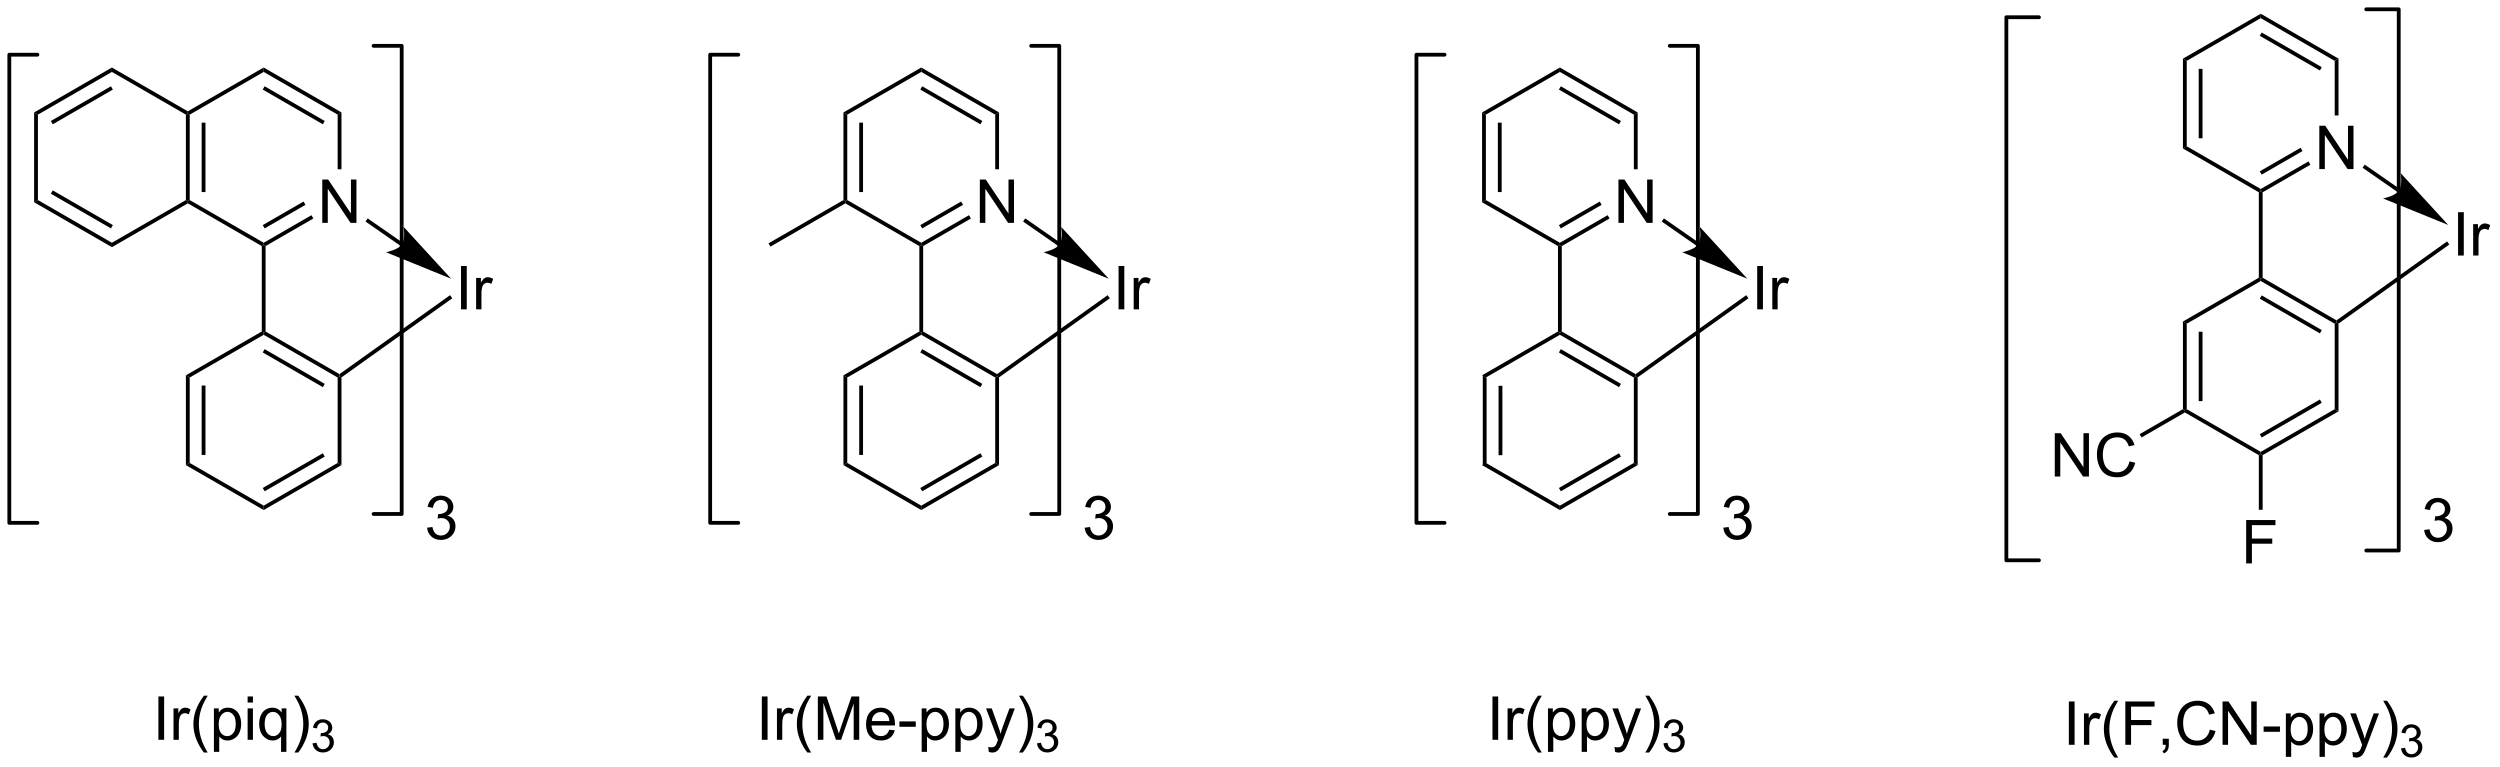 <?xml version="1.0" encoding="UTF-8"?>
<!DOCTYPE svg PUBLIC '-//W3C//DTD SVG 1.0//EN'
          'http://www.w3.org/TR/2001/REC-SVG-20010904/DTD/svg10.dtd'>
<svg stroke-dasharray="none" shape-rendering="auto" xmlns="http://www.w3.org/2000/svg" font-family="'Dialog'" text-rendering="auto" width="900" fill-opacity="1" color-interpolation="auto" color-rendering="auto" preserveAspectRatio="xMidYMid meet" font-size="12px" viewBox="0 0 900 276" fill="black" xmlns:xlink="http://www.w3.org/1999/xlink" stroke="black" image-rendering="auto" stroke-miterlimit="10" stroke-linecap="square" stroke-linejoin="miter" font-style="normal" stroke-width="1" height="276" stroke-dashoffset="0" font-weight="normal" stroke-opacity="1"
><!--Generated by the Batik Graphics2D SVG Generator--><defs id="genericDefs"
  /><g
  ><defs id="defs1"
    ><clipPath clipPathUnits="userSpaceOnUse" id="clipPath1"
      ><path d="M0.646 0.646 L337.819 0.646 L337.819 103.915 L0.646 103.915 L0.646 0.646 Z"
      /></clipPath
      ><clipPath clipPathUnits="userSpaceOnUse" id="clipPath2"
      ><path d="M-1.347 29.671 L-1.347 130.07 L326.451 130.07 L326.451 29.671 Z"
      /></clipPath
    ></defs
    ><g transform="scale(2.667,2.667) translate(-0.646,-0.646) matrix(1.029,0,0,1.029,2.031,-29.874)"
    ><path d="M193.165 78.927 L193.665 79.215 L193.665 90.427 L193.165 90.715 ZM195.235 80.266 L195.235 89.376 L195.735 89.376 L195.735 80.266 Z" stroke="none" clip-path="url(#clipPath2)"
    /></g
    ><g transform="matrix(2.743,0,0,2.743,3.695,-81.386)"
    ><path d="M193.165 90.715 L193.665 90.427 L203.375 96.032 L203.375 96.609 Z" stroke="none" clip-path="url(#clipPath2)"
    /></g
    ><g transform="matrix(2.743,0,0,2.743,3.695,-81.386)"
    ><path d="M203.375 96.609 L203.375 96.032 L213.084 90.427 L213.584 90.715 ZM203.5 94.147 L211.389 89.592 L211.139 89.159 L203.25 93.714 Z" stroke="none" clip-path="url(#clipPath2)"
    /></g
    ><g transform="matrix(2.743,0,0,2.743,3.695,-81.386)"
    ><path d="M213.584 90.715 L213.084 90.427 L213.084 79.215 L213.334 79.071 L213.584 79.2 Z" stroke="none" clip-path="url(#clipPath2)"
    /></g
    ><g transform="matrix(2.743,0,0,2.743,3.695,-81.386)"
    ><path d="M213.32 78.774 L213.334 79.071 L213.084 79.215 L203.375 73.609 L203.375 73.321 L203.625 73.177 ZM211.389 80.049 L203.5 75.495 L203.25 75.928 L211.139 80.483 Z" stroke="none" clip-path="url(#clipPath2)"
    /></g
    ><g transform="matrix(2.743,0,0,2.743,3.695,-81.386)"
    ><path d="M203.125 73.177 L203.375 73.321 L203.375 73.609 L193.665 79.215 L193.165 78.927 Z" stroke="none" clip-path="url(#clipPath2)"
    /></g
    ><g transform="matrix(2.743,0,0,2.743,3.695,-81.386)"
    ><path d="M203.625 73.177 L203.375 73.321 L203.125 73.177 L203.125 61.965 L203.375 61.821 L203.625 61.965 Z" stroke="none" clip-path="url(#clipPath2)"
    /></g
    ><g transform="matrix(2.743,0,0,2.743,3.695,-81.386)"
    ><path d="M211.064 58.921 L211.064 53.23 L211.838 53.23 L214.827 57.697 L214.827 53.23 L215.549 53.23 L215.549 58.921 L214.775 58.921 L211.786 54.449 L211.786 58.921 L211.064 58.921 Z" stroke="none" clip-path="url(#clipPath2)"
    /></g
    ><g transform="matrix(2.743,0,0,2.743,3.695,-81.386)"
    ><path d="M203.625 61.965 L203.375 61.821 L203.375 61.532 L209.643 57.913 L209.893 58.346 ZM203.5 59.647 L208.858 56.553 L208.608 56.12 L203.25 59.214 Z" stroke="none" clip-path="url(#clipPath2)"
    /></g
    ><g transform="matrix(2.743,0,0,2.743,3.695,-81.386)"
    ><path d="M213.584 51.886 L213.084 51.886 L213.084 44.715 L213.584 44.426 Z" stroke="none" clip-path="url(#clipPath2)"
    /></g
    ><g transform="matrix(2.743,0,0,2.743,3.695,-81.386)"
    ><path d="M213.584 44.426 L213.084 44.715 L203.375 39.109 L203.375 38.532 ZM211.389 45.549 L203.5 40.995 L203.25 41.428 L211.139 45.982 Z" stroke="none" clip-path="url(#clipPath2)"
    /></g
    ><g transform="matrix(2.743,0,0,2.743,3.695,-81.386)"
    ><path d="M203.375 38.532 L203.375 39.109 L193.665 44.715 L193.165 44.426 Z" stroke="none" clip-path="url(#clipPath2)"
    /></g
    ><g transform="matrix(2.743,0,0,2.743,3.695,-81.386)"
    ><path d="M193.165 44.426 L193.665 44.715 L193.665 55.926 L193.165 56.215 ZM195.235 45.766 L195.235 54.876 L195.735 54.876 L195.735 45.766 Z" stroke="none" clip-path="url(#clipPath2)"
    /></g
    ><g transform="matrix(2.743,0,0,2.743,3.695,-81.386)"
    ><path d="M193.165 56.215 L193.665 55.926 L203.375 61.532 L203.375 61.821 L203.125 61.965 Z" stroke="none" clip-path="url(#clipPath2)"
    /></g
    ><g transform="matrix(2.743,0,0,2.743,3.695,-81.386)"
    ><path d="M229.273 70.269 L229.273 64.578 L230.026 64.578 L230.026 70.269 L229.273 70.269 ZM231.257 70.269 L231.257 66.146 L231.886 66.146 L231.886 66.77 Q232.126 66.332 232.328 66.193 Q232.533 66.053 232.778 66.053 Q233.13 66.053 233.495 66.278 L233.255 66.925 Q232.998 66.775 232.742 66.775 Q232.514 66.775 232.331 66.912 Q232.15 67.049 232.072 67.295 Q231.956 67.668 231.956 68.11 L231.956 70.269 L231.257 70.269 Z" stroke="none" clip-path="url(#clipPath2)"
    /></g
    ><g transform="matrix(2.743,0,0,2.743,3.695,-81.386)"
    ><path d="M213.584 79.2 L213.334 79.071 L213.32 78.774 L227.835 68.411 L228.126 68.818 Z" stroke="none" clip-path="url(#clipPath2)"
    /></g
    ><g transform="matrix(2.743,0,0,2.743,3.695,-81.386)"
    ><path d="M227.98 66.254 L221.74 59.447 C221.74 59.447 222.014 61.026 221.507 61.754 C221.001 62.482 219.426 62.775 219.426 62.775 ZM216.741 58.744 L221.365 61.959 L221.65 61.548 L217.026 58.334 Z" stroke="none" clip-path="url(#clipPath2)"
    /></g
    ><g transform="matrix(2.743,0,0,2.743,3.695,-81.386)"
    ><path d="M224.821 98.929 L225.52 98.836 Q225.641 99.431 225.929 99.692 Q226.218 99.954 226.635 99.954 Q227.127 99.954 227.466 99.612 Q227.807 99.27 227.807 98.766 Q227.807 98.285 227.492 97.974 Q227.178 97.661 226.692 97.661 Q226.495 97.661 226.2 97.739 L226.278 97.125 Q226.348 97.133 226.389 97.133 Q226.837 97.133 227.194 96.9 Q227.551 96.667 227.551 96.181 Q227.551 95.798 227.29 95.547 Q227.031 95.293 226.619 95.293 Q226.21 95.293 225.939 95.549 Q225.667 95.805 225.589 96.318 L224.891 96.194 Q225.02 95.49 225.473 95.104 Q225.929 94.718 226.604 94.718 Q227.07 94.718 227.46 94.918 Q227.854 95.117 228.061 95.464 Q228.268 95.808 228.268 96.196 Q228.268 96.566 228.069 96.869 Q227.872 97.172 227.484 97.35 Q227.988 97.467 228.268 97.834 Q228.547 98.199 228.547 98.75 Q228.547 99.496 228.004 100.016 Q227.46 100.533 226.63 100.533 Q225.882 100.533 225.385 100.088 Q224.891 99.641 224.821 98.929 Z" stroke="none" clip-path="url(#clipPath2)"
    /></g
    ><g stroke-width="0.5" transform="matrix(2.743,0,0,2.743,3.695,-81.386)" stroke-linejoin="round" stroke-linecap="round"
    ><path fill="none" d="M217.801 97.128 L221.487 97.128 L221.487 35.688 L217.801 35.688" clip-path="url(#clipPath2)"
    /></g
    ><g stroke-width="0.5" transform="matrix(2.743,0,0,2.743,3.695,-81.386)" stroke-linejoin="round" stroke-linecap="round"
    ><path fill="none" d="M188.238 36.851 L184.552 36.851 L184.552 98.291 L188.238 98.291" clip-path="url(#clipPath2)"
    /></g
    ><g transform="matrix(2.743,0,0,2.743,3.695,-81.386)"
    ><path d="M23.05 78.927 L23.55 79.215 L23.55 90.427 L23.05 90.715 ZM25.12 80.266 L25.12 89.376 L25.62 89.376 L25.62 80.266 Z" stroke="none" clip-path="url(#clipPath2)"
    /></g
    ><g transform="matrix(2.743,0,0,2.743,3.695,-81.386)"
    ><path d="M23.05 90.715 L23.55 90.427 L33.259 96.032 L33.259 96.609 Z" stroke="none" clip-path="url(#clipPath2)"
    /></g
    ><g transform="matrix(2.743,0,0,2.743,3.695,-81.386)"
    ><path d="M33.259 96.609 L33.259 96.032 L42.968 90.427 L43.468 90.715 ZM33.384 94.147 L41.273 89.592 L41.023 89.159 L33.134 93.714 Z" stroke="none" clip-path="url(#clipPath2)"
    /></g
    ><g transform="matrix(2.743,0,0,2.743,3.695,-81.386)"
    ><path d="M43.468 90.715 L42.968 90.427 L42.968 79.215 L43.218 79.071 L43.468 79.2 Z" stroke="none" clip-path="url(#clipPath2)"
    /></g
    ><g transform="matrix(2.743,0,0,2.743,3.695,-81.386)"
    ><path d="M43.204 78.774 L43.218 79.071 L42.968 79.215 L33.259 73.609 L33.259 73.321 L33.509 73.177 ZM41.273 80.049 L33.384 75.495 L33.134 75.928 L41.023 80.483 Z" stroke="none" clip-path="url(#clipPath2)"
    /></g
    ><g transform="matrix(2.743,0,0,2.743,3.695,-81.386)"
    ><path d="M33.009 73.177 L33.259 73.321 L33.259 73.609 L23.55 79.215 L23.05 78.927 Z" stroke="none" clip-path="url(#clipPath2)"
    /></g
    ><g transform="matrix(2.743,0,0,2.743,3.695,-81.386)"
    ><path d="M33.509 73.177 L33.259 73.321 L33.009 73.177 L33.009 61.965 L33.259 61.821 L33.509 61.965 Z" stroke="none" clip-path="url(#clipPath2)"
    /></g
    ><g transform="matrix(2.743,0,0,2.743,3.695,-81.386)"
    ><path d="M40.949 58.921 L40.949 53.23 L41.722 53.23 L44.712 57.697 L44.712 53.23 L45.434 53.23 L45.434 58.921 L44.66 58.921 L41.671 54.449 L41.671 58.921 L40.949 58.921 Z" stroke="none" clip-path="url(#clipPath2)"
    /></g
    ><g transform="matrix(2.743,0,0,2.743,3.695,-81.386)"
    ><path d="M33.509 61.965 L33.259 61.821 L33.259 61.532 L39.528 57.913 L39.778 58.346 ZM33.384 59.647 L38.742 56.553 L38.492 56.12 L33.134 59.214 Z" stroke="none" clip-path="url(#clipPath2)"
    /></g
    ><g transform="matrix(2.743,0,0,2.743,3.695,-81.386)"
    ><path d="M43.468 51.886 L42.968 51.886 L42.968 44.715 L43.468 44.426 Z" stroke="none" clip-path="url(#clipPath2)"
    /></g
    ><g transform="matrix(2.743,0,0,2.743,3.695,-81.386)"
    ><path d="M43.468 44.426 L42.968 44.715 L33.259 39.109 L33.259 38.532 ZM41.273 45.549 L33.384 40.995 L33.134 41.428 L41.023 45.982 Z" stroke="none" clip-path="url(#clipPath2)"
    /></g
    ><g transform="matrix(2.743,0,0,2.743,3.695,-81.386)"
    ><path d="M33.259 38.532 L33.259 39.109 L23.55 44.715 L23.3 44.571 L23.3 44.282 Z" stroke="none" clip-path="url(#clipPath2)"
    /></g
    ><g transform="matrix(2.743,0,0,2.743,3.695,-81.386)"
    ><path d="M23.05 44.715 L23.3 44.571 L23.55 44.715 L23.55 55.926 L23.3 56.071 L23.05 55.926 ZM25.12 45.766 L25.12 54.876 L25.62 54.876 L25.62 45.766 Z" stroke="none" clip-path="url(#clipPath2)"
    /></g
    ><g transform="matrix(2.743,0,0,2.743,3.695,-81.386)"
    ><path d="M23.3 56.359 L23.3 56.071 L23.55 55.926 L33.259 61.532 L33.259 61.821 L33.009 61.965 Z" stroke="none" clip-path="url(#clipPath2)"
    /></g
    ><g transform="matrix(2.743,0,0,2.743,3.695,-81.386)"
    ><path d="M59.157 70.269 L59.157 64.578 L59.911 64.578 L59.911 70.269 L59.157 70.269 ZM61.141 70.269 L61.141 66.146 L61.77 66.146 L61.77 66.77 Q62.011 66.332 62.212 66.193 Q62.417 66.053 62.663 66.053 Q63.015 66.053 63.38 66.278 L63.139 66.925 Q62.883 66.775 62.627 66.775 Q62.399 66.775 62.215 66.912 Q62.034 67.049 61.956 67.295 Q61.84 67.668 61.84 68.11 L61.84 70.269 L61.141 70.269 Z" stroke="none" clip-path="url(#clipPath2)"
    /></g
    ><g transform="matrix(2.743,0,0,2.743,3.695,-81.386)"
    ><path d="M43.468 79.2 L43.218 79.071 L43.204 78.774 L57.719 68.411 L58.01 68.818 Z" stroke="none" clip-path="url(#clipPath2)"
    /></g
    ><g transform="matrix(2.743,0,0,2.743,3.695,-81.386)"
    ><path d="M57.865 66.254 L51.624 59.447 C51.624 59.447 51.898 61.026 51.392 61.754 C50.886 62.482 49.31 62.775 49.31 62.775 ZM46.625 58.744 L51.249 61.959 L51.535 61.548 L46.911 58.334 Z" stroke="none" clip-path="url(#clipPath2)"
    /></g
    ><g transform="matrix(2.743,0,0,2.743,3.695,-81.386)"
    ><path d="M54.705 98.929 L55.404 98.836 Q55.526 99.431 55.813 99.692 Q56.103 99.954 56.519 99.954 Q57.011 99.954 57.35 99.612 Q57.692 99.27 57.692 98.766 Q57.692 98.285 57.376 97.974 Q57.063 97.661 56.576 97.661 Q56.38 97.661 56.085 97.739 L56.162 97.125 Q56.232 97.133 56.273 97.133 Q56.721 97.133 57.078 96.9 Q57.435 96.667 57.435 96.181 Q57.435 95.798 57.174 95.547 Q56.915 95.293 56.504 95.293 Q56.095 95.293 55.823 95.549 Q55.551 95.805 55.474 96.318 L54.775 96.194 Q54.904 95.49 55.357 95.104 Q55.813 94.718 56.488 94.718 Q56.954 94.718 57.345 94.918 Q57.738 95.117 57.945 95.464 Q58.152 95.808 58.152 96.196 Q58.152 96.566 57.953 96.869 Q57.756 97.172 57.368 97.35 Q57.873 97.467 58.152 97.834 Q58.432 98.199 58.432 98.75 Q58.432 99.496 57.888 100.016 Q57.345 100.533 56.514 100.533 Q55.766 100.533 55.269 100.088 Q54.775 99.641 54.705 98.929 Z" stroke="none" clip-path="url(#clipPath2)"
    /></g
    ><g stroke-width="0.5" transform="matrix(2.743,0,0,2.743,3.695,-81.386)" stroke-linejoin="round" stroke-linecap="round"
    ><path fill="none" d="M47.685 97.128 L51.371 97.128 L51.371 35.688 L47.685 35.688" clip-path="url(#clipPath2)"
    /></g
    ><g stroke-width="0.5" transform="matrix(2.743,0,0,2.743,3.695,-81.386)" stroke-linejoin="round" stroke-linecap="round"
    ><path fill="none" d="M3.561 36.851 L-0.125 36.851 L-0.125 98.291 L3.561 98.291" clip-path="url(#clipPath2)"
    /></g
    ><g transform="matrix(2.743,0,0,2.743,3.695,-81.386)"
    ><path d="M23.3 44.282 L23.3 44.571 L23.05 44.715 L13.34 39.109 L13.34 38.532 Z" stroke="none" clip-path="url(#clipPath2)"
    /></g
    ><g transform="matrix(2.743,0,0,2.743,3.695,-81.386)"
    ><path d="M13.34 38.532 L13.34 39.109 L3.631 44.715 L3.131 44.426 ZM13.215 40.995 L5.326 45.549 L5.576 45.982 L13.465 41.428 Z" stroke="none" clip-path="url(#clipPath2)"
    /></g
    ><g transform="matrix(2.743,0,0,2.743,3.695,-81.386)"
    ><path d="M3.131 44.426 L3.631 44.715 L3.631 55.926 L3.131 56.215 Z" stroke="none" clip-path="url(#clipPath2)"
    /></g
    ><g transform="matrix(2.743,0,0,2.743,3.695,-81.386)"
    ><path d="M3.131 56.215 L3.631 55.926 L13.34 61.532 L13.34 62.109 ZM5.326 55.092 L13.215 59.647 L13.465 59.214 L5.576 54.659 Z" stroke="none" clip-path="url(#clipPath2)"
    /></g
    ><g transform="matrix(2.743,0,0,2.743,3.695,-81.386)"
    ><path d="M13.34 62.109 L13.34 61.532 L23.05 55.926 L23.3 56.071 L23.3 56.359 Z" stroke="none" clip-path="url(#clipPath2)"
    /></g
    ><g transform="matrix(2.743,0,0,2.743,3.695,-81.386)"
    ><path d="M109.35 78.927 L109.85 79.215 L109.85 90.427 L109.35 90.715 ZM111.42 80.266 L111.42 89.376 L111.92 89.376 L111.92 80.266 Z" stroke="none" clip-path="url(#clipPath2)"
    /></g
    ><g transform="matrix(2.743,0,0,2.743,3.695,-81.386)"
    ><path d="M109.35 90.715 L109.85 90.427 L119.56 96.032 L119.56 96.609 Z" stroke="none" clip-path="url(#clipPath2)"
    /></g
    ><g transform="matrix(2.743,0,0,2.743,3.695,-81.386)"
    ><path d="M119.56 96.609 L119.56 96.032 L129.269 90.427 L129.769 90.715 ZM119.685 94.147 L127.574 89.592 L127.324 89.159 L119.435 93.714 Z" stroke="none" clip-path="url(#clipPath2)"
    /></g
    ><g transform="matrix(2.743,0,0,2.743,3.695,-81.386)"
    ><path d="M129.769 90.715 L129.269 90.427 L129.269 79.215 L129.519 79.071 L129.769 79.2 Z" stroke="none" clip-path="url(#clipPath2)"
    /></g
    ><g transform="matrix(2.743,0,0,2.743,3.695,-81.386)"
    ><path d="M129.505 78.774 L129.519 79.071 L129.269 79.215 L119.56 73.609 L119.56 73.321 L119.81 73.177 ZM127.574 80.049 L119.685 75.495 L119.435 75.928 L127.324 80.483 Z" stroke="none" clip-path="url(#clipPath2)"
    /></g
    ><g transform="matrix(2.743,0,0,2.743,3.695,-81.386)"
    ><path d="M119.31 73.177 L119.56 73.321 L119.56 73.609 L109.85 79.215 L109.35 78.927 Z" stroke="none" clip-path="url(#clipPath2)"
    /></g
    ><g transform="matrix(2.743,0,0,2.743,3.695,-81.386)"
    ><path d="M119.81 73.177 L119.56 73.321 L119.31 73.177 L119.31 61.965 L119.56 61.821 L119.81 61.965 Z" stroke="none" clip-path="url(#clipPath2)"
    /></g
    ><g transform="matrix(2.743,0,0,2.743,3.695,-81.386)"
    ><path d="M127.25 58.921 L127.25 53.23 L128.023 53.23 L131.012 57.697 L131.012 53.23 L131.734 53.23 L131.734 58.921 L130.961 58.921 L127.972 54.449 L127.972 58.921 L127.25 58.921 Z" stroke="none" clip-path="url(#clipPath2)"
    /></g
    ><g transform="matrix(2.743,0,0,2.743,3.695,-81.386)"
    ><path d="M119.81 61.965 L119.56 61.821 L119.56 61.532 L125.828 57.913 L126.078 58.346 ZM119.685 59.647 L125.043 56.553 L124.793 56.12 L119.435 59.214 Z" stroke="none" clip-path="url(#clipPath2)"
    /></g
    ><g transform="matrix(2.743,0,0,2.743,3.695,-81.386)"
    ><path d="M129.769 51.886 L129.269 51.886 L129.269 44.715 L129.769 44.426 Z" stroke="none" clip-path="url(#clipPath2)"
    /></g
    ><g transform="matrix(2.743,0,0,2.743,3.695,-81.386)"
    ><path d="M129.769 44.426 L129.269 44.715 L119.56 39.109 L119.56 38.532 ZM127.574 45.549 L119.685 40.995 L119.435 41.428 L127.324 45.982 Z" stroke="none" clip-path="url(#clipPath2)"
    /></g
    ><g transform="matrix(2.743,0,0,2.743,3.695,-81.386)"
    ><path d="M119.56 38.532 L119.56 39.109 L109.85 44.715 L109.35 44.426 Z" stroke="none" clip-path="url(#clipPath2)"
    /></g
    ><g transform="matrix(2.743,0,0,2.743,3.695,-81.386)"
    ><path d="M109.35 44.426 L109.85 44.715 L109.85 55.926 L109.6 56.071 L109.35 55.926 ZM111.42 45.766 L111.42 54.876 L111.92 54.876 L111.92 45.766 Z" stroke="none" clip-path="url(#clipPath2)"
    /></g
    ><g transform="matrix(2.743,0,0,2.743,3.695,-81.386)"
    ><path d="M109.6 56.359 L109.6 56.071 L109.85 55.926 L119.56 61.532 L119.56 61.821 L119.31 61.965 Z" stroke="none" clip-path="url(#clipPath2)"
    /></g
    ><g transform="matrix(2.743,0,0,2.743,3.695,-81.386)"
    ><path d="M145.458 70.269 L145.458 64.578 L146.211 64.578 L146.211 70.269 L145.458 70.269 ZM147.442 70.269 L147.442 66.146 L148.071 66.146 L148.071 66.77 Q148.311 66.332 148.513 66.193 Q148.718 66.053 148.964 66.053 Q149.316 66.053 149.68 66.278 L149.44 66.925 Q149.184 66.775 148.927 66.775 Q148.7 66.775 148.516 66.912 Q148.335 67.049 148.257 67.295 Q148.141 67.668 148.141 68.11 L148.141 70.269 L147.442 70.269 Z" stroke="none" clip-path="url(#clipPath2)"
    /></g
    ><g transform="matrix(2.743,0,0,2.743,3.695,-81.386)"
    ><path d="M129.769 79.2 L129.519 79.071 L129.505 78.774 L144.02 68.411 L144.311 68.818 Z" stroke="none" clip-path="url(#clipPath2)"
    /></g
    ><g transform="matrix(2.743,0,0,2.743,3.695,-81.386)"
    ><path d="M144.166 66.254 L137.925 59.447 C137.925 59.447 138.199 61.026 137.693 61.754 C137.186 62.482 135.611 62.775 135.611 62.775 ZM132.926 58.744 L137.55 61.959 L137.835 61.548 L133.212 58.334 Z" stroke="none" clip-path="url(#clipPath2)"
    /></g
    ><g transform="matrix(2.743,0,0,2.743,3.695,-81.386)"
    ><path d="M141.006 98.929 L141.705 98.836 Q141.826 99.431 142.114 99.692 Q142.404 99.954 142.82 99.954 Q143.312 99.954 143.651 99.612 Q143.993 99.27 143.993 98.766 Q143.993 98.285 143.677 97.974 Q143.364 97.661 142.877 97.661 Q142.68 97.661 142.385 97.739 L142.463 97.125 Q142.533 97.133 142.574 97.133 Q143.022 97.133 143.379 96.9 Q143.736 96.667 143.736 96.181 Q143.736 95.798 143.475 95.547 Q143.216 95.293 142.805 95.293 Q142.396 95.293 142.124 95.549 Q141.852 95.805 141.775 96.318 L141.076 96.194 Q141.205 95.49 141.658 95.104 Q142.114 94.718 142.789 94.718 Q143.255 94.718 143.646 94.918 Q144.039 95.117 144.246 95.464 Q144.453 95.808 144.453 96.196 Q144.453 96.566 144.254 96.869 Q144.057 97.172 143.669 97.35 Q144.174 97.467 144.453 97.834 Q144.733 98.199 144.733 98.75 Q144.733 99.496 144.189 100.016 Q143.646 100.533 142.815 100.533 Q142.067 100.533 141.57 100.088 Q141.076 99.641 141.006 98.929 Z" stroke="none" clip-path="url(#clipPath2)"
    /></g
    ><g stroke-width="0.5" transform="matrix(2.743,0,0,2.743,3.695,-81.386)" stroke-linejoin="round" stroke-linecap="round"
    ><path fill="none" d="M133.986 97.128 L137.672 97.128 L137.672 35.688 L133.986 35.688" clip-path="url(#clipPath2)"
    /></g
    ><g stroke-width="0.5" transform="matrix(2.743,0,0,2.743,3.695,-81.386)" stroke-linejoin="round" stroke-linecap="round"
    ><path fill="none" d="M95.545 36.851 L91.858 36.851 L91.858 98.291 L95.545 98.291" clip-path="url(#clipPath2)"
    /></g
    ><g transform="matrix(2.743,0,0,2.743,3.695,-81.386)"
    ><path d="M109.35 55.926 L109.6 56.071 L109.6 56.359 L99.766 62.037 L99.516 61.604 Z" stroke="none" clip-path="url(#clipPath2)"
    /></g
    ><g transform="matrix(2.743,0,0,2.743,3.695,-81.386)"
    ><path d="M285.148 71.868 L285.648 72.157 L285.648 83.369 L285.398 83.513 L285.148 83.369 ZM287.218 73.208 L287.218 82.318 L287.718 82.318 L287.718 73.208 Z" stroke="none" clip-path="url(#clipPath2)"
    /></g
    ><g transform="matrix(2.743,0,0,2.743,3.695,-81.386)"
    ><path d="M285.398 83.802 L285.398 83.513 L285.648 83.369 L295.358 88.974 L295.358 89.263 L295.108 89.407 Z" stroke="none" clip-path="url(#clipPath2)"
    /></g
    ><g transform="matrix(2.743,0,0,2.743,3.695,-81.386)"
    ><path d="M295.608 89.407 L295.358 89.263 L295.358 88.974 L305.067 83.369 L305.567 83.657 ZM295.483 87.089 L303.372 82.534 L303.122 82.101 L295.233 86.656 Z" stroke="none" clip-path="url(#clipPath2)"
    /></g
    ><g transform="matrix(2.743,0,0,2.743,3.695,-81.386)"
    ><path d="M305.567 83.657 L305.067 83.369 L305.067 72.157 L305.317 72.013 L305.567 72.142 Z" stroke="none" clip-path="url(#clipPath2)"
    /></g
    ><g transform="matrix(2.743,0,0,2.743,3.695,-81.386)"
    ><path d="M305.303 71.716 L305.317 72.013 L305.067 72.157 L295.358 66.552 L295.358 66.263 L295.608 66.118 ZM303.372 72.992 L295.483 68.437 L295.233 68.87 L303.122 73.424 Z" stroke="none" clip-path="url(#clipPath2)"
    /></g
    ><g transform="matrix(2.743,0,0,2.743,3.695,-81.386)"
    ><path d="M295.108 66.118 L295.358 66.263 L295.358 66.552 L285.648 72.157 L285.148 71.868 Z" stroke="none" clip-path="url(#clipPath2)"
    /></g
    ><g transform="matrix(2.743,0,0,2.743,3.695,-81.386)"
    ><path d="M295.608 66.118 L295.358 66.263 L295.108 66.118 L295.108 54.907 L295.358 54.763 L295.608 54.907 Z" stroke="none" clip-path="url(#clipPath2)"
    /></g
    ><g transform="matrix(2.743,0,0,2.743,3.695,-81.386)"
    ><path d="M303.048 51.863 L303.048 46.172 L303.821 46.172 L306.81 50.639 L306.81 46.172 L307.532 46.172 L307.532 51.863 L306.759 51.863 L303.77 47.391 L303.77 51.863 L303.048 51.863 Z" stroke="none" clip-path="url(#clipPath2)"
    /></g
    ><g transform="matrix(2.743,0,0,2.743,3.695,-81.386)"
    ><path d="M295.608 54.907 L295.358 54.763 L295.358 54.474 L301.626 50.855 L301.876 51.288 ZM295.483 52.589 L300.841 49.495 L300.591 49.062 L295.233 52.156 Z" stroke="none" clip-path="url(#clipPath2)"
    /></g
    ><g transform="matrix(2.743,0,0,2.743,3.695,-81.386)"
    ><path d="M305.567 44.828 L305.067 44.828 L305.067 37.657 L305.567 37.368 Z" stroke="none" clip-path="url(#clipPath2)"
    /></g
    ><g transform="matrix(2.743,0,0,2.743,3.695,-81.386)"
    ><path d="M305.567 37.368 L305.067 37.657 L295.358 32.051 L295.358 31.474 ZM303.372 38.491 L295.483 33.937 L295.233 34.37 L303.122 38.925 Z" stroke="none" clip-path="url(#clipPath2)"
    /></g
    ><g transform="matrix(2.743,0,0,2.743,3.695,-81.386)"
    ><path d="M295.358 31.474 L295.358 32.051 L285.648 37.657 L285.148 37.368 Z" stroke="none" clip-path="url(#clipPath2)"
    /></g
    ><g transform="matrix(2.743,0,0,2.743,3.695,-81.386)"
    ><path d="M285.148 37.368 L285.648 37.657 L285.648 48.868 L285.148 49.157 ZM287.218 38.708 L287.218 47.818 L287.718 47.818 L287.718 38.708 Z" stroke="none" clip-path="url(#clipPath2)"
    /></g
    ><g transform="matrix(2.743,0,0,2.743,3.695,-81.386)"
    ><path d="M285.148 49.157 L285.648 48.868 L295.358 54.474 L295.358 54.763 L295.108 54.907 Z" stroke="none" clip-path="url(#clipPath2)"
    /></g
    ><g transform="matrix(2.743,0,0,2.743,3.695,-81.386)"
    ><path d="M321.256 63.211 L321.256 57.52 L322.009 57.52 L322.009 63.211 L321.256 63.211 ZM323.24 63.211 L323.24 59.088 L323.869 59.088 L323.869 59.712 Q324.11 59.274 324.311 59.135 Q324.516 58.995 324.762 58.995 Q325.114 58.995 325.478 59.22 L325.238 59.867 Q324.982 59.717 324.725 59.717 Q324.498 59.717 324.314 59.854 Q324.133 59.991 324.055 60.237 Q323.939 60.61 323.939 61.052 L323.939 63.211 L323.24 63.211 Z" stroke="none" clip-path="url(#clipPath2)"
    /></g
    ><g transform="matrix(2.743,0,0,2.743,3.695,-81.386)"
    ><path d="M305.567 72.142 L305.317 72.013 L305.303 71.716 L319.818 61.353 L320.109 61.76 Z" stroke="none" clip-path="url(#clipPath2)"
    /></g
    ><g transform="matrix(2.743,0,0,2.743,3.695,-81.386)"
    ><path d="M319.964 59.196 L313.723 52.389 C313.723 52.389 313.997 53.968 313.49 54.696 C312.984 55.424 311.409 55.717 311.409 55.717 ZM308.724 51.686 L313.348 54.901 L313.633 54.49 L309.01 51.276 Z" stroke="none" clip-path="url(#clipPath2)"
    /></g
    ><g transform="matrix(2.743,0,0,2.743,3.695,-81.386)"
    ><path d="M316.804 99.224 L317.503 99.13 Q317.624 99.726 317.912 99.987 Q318.202 100.248 318.618 100.248 Q319.11 100.248 319.449 99.907 Q319.791 99.565 319.791 99.061 Q319.791 98.579 319.475 98.269 Q319.162 97.956 318.675 97.956 Q318.478 97.956 318.183 98.033 L318.261 97.42 Q318.331 97.427 318.372 97.427 Q318.82 97.427 319.177 97.195 Q319.534 96.962 319.534 96.475 Q319.534 96.092 319.273 95.841 Q319.014 95.588 318.603 95.588 Q318.194 95.588 317.922 95.844 Q317.65 96.1 317.573 96.612 L316.874 96.488 Q317.003 95.784 317.456 95.399 Q317.912 95.013 318.587 95.013 Q319.053 95.013 319.444 95.212 Q319.837 95.412 320.044 95.758 Q320.251 96.103 320.251 96.491 Q320.251 96.861 320.052 97.164 Q319.855 97.466 319.467 97.645 Q319.972 97.761 320.251 98.129 Q320.531 98.494 320.531 99.045 Q320.531 99.79 319.987 100.31 Q319.444 100.828 318.613 100.828 Q317.865 100.828 317.368 100.383 Q316.874 99.935 316.804 99.224 Z" stroke="none" clip-path="url(#clipPath2)"
    /></g
    ><g stroke-width="0.5" transform="matrix(2.743,0,0,2.743,3.695,-81.386)" stroke-linejoin="round" stroke-linecap="round"
    ><path fill="none" d="M309.208 101.923 L313.47 101.923 L313.47 30.893 L309.208 30.893" clip-path="url(#clipPath2)"
    /></g
    ><g stroke-width="0.5" transform="matrix(2.743,0,0,2.743,3.695,-81.386)" stroke-linejoin="round" stroke-linecap="round"
    ><path fill="none" d="M266.25 31.935 L261.974 31.935 L261.974 103.206 L266.25 103.206" clip-path="url(#clipPath2)"
    /></g
    ><g transform="matrix(2.743,0,0,2.743,3.695,-81.386)"
    ><path d="M268.328 92.213 L268.328 86.522 L269.102 86.522 L272.091 90.989 L272.091 86.522 L272.813 86.522 L272.813 92.213 L272.039 92.213 L269.05 87.741 L269.05 92.213 L268.328 92.213 ZM278.137 90.218 L278.891 90.406 Q278.655 91.336 278.039 91.825 Q277.423 92.311 276.536 92.311 Q275.614 92.311 275.037 91.936 Q274.463 91.561 274.16 90.852 Q273.86 90.14 273.86 89.325 Q273.86 88.435 274.199 87.775 Q274.54 87.112 275.167 86.768 Q275.793 86.424 276.546 86.424 Q277.4 86.424 277.982 86.859 Q278.565 87.293 278.795 88.083 L278.052 88.256 Q277.855 87.635 277.478 87.353 Q277.102 87.068 276.53 87.068 Q275.876 87.068 275.433 87.384 Q274.993 87.697 274.815 88.228 Q274.636 88.758 274.636 89.32 Q274.636 90.047 274.848 90.588 Q275.06 91.129 275.506 91.398 Q275.953 91.664 276.473 91.664 Q277.105 91.664 277.542 91.299 Q277.982 90.934 278.137 90.218 Z" stroke="none" clip-path="url(#clipPath2)"
    /></g
    ><g transform="matrix(2.743,0,0,2.743,3.695,-81.386)"
    ><path d="M285.148 83.369 L285.398 83.513 L285.398 83.802 L279.715 87.083 L279.465 86.65 Z" stroke="none" clip-path="url(#clipPath2)"
    /></g
    ><g transform="matrix(2.743,0,0,2.743,3.695,-81.386)"
    ><path d="M293.447 103.613 L293.447 97.922 L297.288 97.922 L297.288 98.592 L294.2 98.592 L294.2 100.355 L296.871 100.355 L296.871 101.028 L294.2 101.028 L294.2 103.613 L293.447 103.613 Z" stroke="none" clip-path="url(#clipPath2)"
    /></g
    ><g transform="matrix(2.743,0,0,2.743,3.695,-81.386)"
    ><path d="M295.108 89.407 L295.358 89.263 L295.608 89.407 L295.608 96.579 L295.108 96.579 Z" stroke="none" clip-path="url(#clipPath2)"
    /></g
    ><g transform="matrix(2.743,0,0,2.743,3.695,-81.386)"
    ><path d="M19.441 126.763 L19.441 121.073 L20.194 121.073 L20.194 126.763 L19.441 126.763 ZM21.424 126.763 L21.424 122.641 L22.053 122.641 L22.053 123.265 Q22.294 122.827 22.495 122.688 Q22.7 122.548 22.946 122.548 Q23.298 122.548 23.663 122.773 L23.422 123.42 Q23.166 123.27 22.91 123.27 Q22.682 123.27 22.498 123.407 Q22.317 123.544 22.239 123.79 Q22.123 124.163 22.123 124.605 L22.123 126.763 L21.424 126.763 ZM25.415 128.438 Q24.835 127.708 24.434 126.73 Q24.035 125.749 24.035 124.701 Q24.035 123.777 24.335 122.931 Q24.685 121.95 25.415 120.974 L25.914 120.974 Q25.446 121.782 25.293 122.129 Q25.058 122.664 24.92 123.246 Q24.755 123.971 24.755 124.706 Q24.755 126.572 25.914 128.438 L25.415 128.438 ZM26.727 128.345 L26.727 122.641 L27.363 122.641 L27.363 123.177 Q27.588 122.861 27.871 122.706 Q28.155 122.548 28.559 122.548 Q29.087 122.548 29.491 122.82 Q29.894 123.091 30.099 123.585 Q30.306 124.08 30.306 124.67 Q30.306 125.304 30.078 125.811 Q29.85 126.316 29.418 126.587 Q28.986 126.857 28.507 126.857 Q28.158 126.857 27.881 126.709 Q27.604 126.561 27.425 126.336 L27.425 128.345 L26.727 128.345 ZM27.358 124.724 Q27.358 125.521 27.679 125.902 Q28.003 126.282 28.461 126.282 Q28.926 126.282 29.258 125.889 Q29.591 125.493 29.591 124.667 Q29.591 123.878 29.265 123.487 Q28.942 123.094 28.492 123.094 Q28.047 123.094 27.702 123.513 Q27.358 123.93 27.358 124.724 ZM31.151 121.875 L31.151 121.073 L31.849 121.073 L31.849 121.875 L31.151 121.875 ZM31.151 126.763 L31.151 122.641 L31.849 122.641 L31.849 126.763 L31.151 126.763 ZM35.541 128.345 L35.541 126.323 Q35.378 126.554 35.086 126.707 Q34.793 126.857 34.462 126.857 Q33.73 126.857 33.199 126.272 Q32.669 125.684 32.669 124.662 Q32.669 124.041 32.883 123.549 Q33.101 123.055 33.51 122.801 Q33.919 122.548 34.408 122.548 Q35.174 122.548 35.611 123.192 L35.611 122.641 L36.24 122.641 L36.24 128.345 L35.541 128.345 ZM33.388 124.691 Q33.388 125.485 33.722 125.883 Q34.056 126.282 34.522 126.282 Q34.967 126.282 35.288 125.904 Q35.611 125.524 35.611 124.753 Q35.611 123.93 35.272 123.516 Q34.933 123.099 34.475 123.099 Q34.019 123.099 33.704 123.484 Q33.388 123.87 33.388 124.691 ZM37.794 128.438 L37.292 128.438 Q38.454 126.572 38.454 124.706 Q38.454 123.976 38.285 123.257 Q38.154 122.674 37.918 122.139 Q37.765 121.79 37.292 120.974 L37.794 120.974 Q38.524 121.95 38.873 122.931 Q39.171 123.777 39.171 124.701 Q39.171 125.749 38.77 126.73 Q38.368 127.708 37.794 128.438 Z" stroke="none" clip-path="url(#clipPath2)"
    /></g
    ><g transform="matrix(2.743,0,0,2.743,3.695,-81.386)"
    ><path d="M39.676 127.226 L40.2 127.156 Q40.291 127.602 40.506 127.798 Q40.724 127.994 41.036 127.994 Q41.405 127.994 41.659 127.738 Q41.915 127.482 41.915 127.103 Q41.915 126.742 41.679 126.51 Q41.444 126.275 41.079 126.275 Q40.931 126.275 40.71 126.333 L40.768 125.873 Q40.821 125.879 40.852 125.879 Q41.188 125.879 41.455 125.704 Q41.723 125.529 41.723 125.165 Q41.723 124.877 41.527 124.689 Q41.333 124.499 41.025 124.499 Q40.718 124.499 40.514 124.691 Q40.31 124.883 40.252 125.267 L39.728 125.174 Q39.825 124.646 40.165 124.357 Q40.506 124.068 41.013 124.068 Q41.362 124.068 41.655 124.217 Q41.95 124.367 42.106 124.627 Q42.261 124.885 42.261 125.176 Q42.261 125.454 42.111 125.681 Q41.964 125.908 41.673 126.042 Q42.051 126.129 42.261 126.405 Q42.471 126.678 42.471 127.092 Q42.471 127.651 42.063 128.041 Q41.655 128.429 41.032 128.429 Q40.471 128.429 40.099 128.095 Q39.728 127.76 39.676 127.226 Z" stroke="none" clip-path="url(#clipPath2)"
    /></g
    ><g transform="matrix(2.743,0,0,2.743,3.695,-81.386)"
    ><path d="M98.638 126.763 L98.638 121.073 L99.391 121.073 L99.391 126.763 L98.638 126.763 ZM100.622 126.763 L100.622 122.641 L101.251 122.641 L101.251 123.265 Q101.492 122.827 101.693 122.688 Q101.898 122.548 102.144 122.548 Q102.496 122.548 102.861 122.773 L102.62 123.42 Q102.364 123.27 102.108 123.27 Q101.88 123.27 101.696 123.407 Q101.515 123.544 101.437 123.79 Q101.321 124.163 101.321 124.605 L101.321 126.763 L100.622 126.763 ZM104.613 128.438 Q104.033 127.708 103.632 126.73 Q103.233 125.749 103.233 124.701 Q103.233 123.777 103.533 122.931 Q103.883 121.95 104.613 120.974 L105.112 120.974 Q104.644 121.782 104.491 122.129 Q104.255 122.664 104.118 123.246 Q103.953 123.971 103.953 124.706 Q103.953 126.572 105.112 128.438 L104.613 128.438 ZM105.989 126.763 L105.989 121.073 L107.123 121.073 L108.471 125.102 Q108.657 125.663 108.743 125.943 Q108.839 125.632 109.046 125.032 L110.407 121.073 L111.421 121.073 L111.421 126.763 L110.694 126.763 L110.694 121.999 L109.04 126.763 L108.362 126.763 L106.716 121.919 L106.716 126.763 L105.989 126.763 ZM115.368 125.436 L116.09 125.524 Q115.919 126.158 115.456 126.507 Q114.995 126.857 114.278 126.857 Q113.373 126.857 112.842 126.3 Q112.314 125.741 112.314 124.737 Q112.314 123.697 112.85 123.122 Q113.385 122.548 114.24 122.548 Q115.065 122.548 115.588 123.112 Q116.113 123.674 116.113 124.693 Q116.113 124.755 116.111 124.879 L113.036 124.879 Q113.075 125.56 113.419 125.922 Q113.766 126.282 114.281 126.282 Q114.666 126.282 114.938 126.08 Q115.21 125.878 115.368 125.436 ZM113.075 124.305 L115.376 124.305 Q115.329 123.785 115.112 123.526 Q114.778 123.122 114.247 123.122 Q113.766 123.122 113.437 123.446 Q113.109 123.767 113.075 124.305 ZM116.697 125.055 L116.697 124.352 L118.842 124.352 L118.842 125.055 L116.697 125.055 ZM119.616 128.345 L119.616 122.641 L120.252 122.641 L120.252 123.177 Q120.478 122.861 120.76 122.706 Q121.044 122.548 121.448 122.548 Q121.976 122.548 122.38 122.82 Q122.783 123.091 122.988 123.585 Q123.195 124.08 123.195 124.67 Q123.195 125.304 122.967 125.811 Q122.739 126.316 122.307 126.587 Q121.875 126.857 121.396 126.857 Q121.047 126.857 120.77 126.709 Q120.493 126.561 120.315 126.336 L120.315 128.345 L119.616 128.345 ZM120.247 124.724 Q120.247 125.521 120.568 125.902 Q120.892 126.282 121.35 126.282 Q121.816 126.282 122.147 125.889 Q122.481 125.493 122.481 124.667 Q122.481 123.878 122.155 123.487 Q121.831 123.094 121.381 123.094 Q120.936 123.094 120.591 123.513 Q120.247 123.93 120.247 124.724 ZM124.037 128.345 L124.037 122.641 L124.674 122.641 L124.674 123.177 Q124.899 122.861 125.181 122.706 Q125.466 122.548 125.87 122.548 Q126.397 122.548 126.801 122.82 Q127.205 123.091 127.409 123.585 Q127.616 124.08 127.616 124.67 Q127.616 125.304 127.389 125.811 Q127.161 126.316 126.729 126.587 Q126.296 126.857 125.818 126.857 Q125.468 126.857 125.192 126.709 Q124.915 126.561 124.736 126.336 L124.736 128.345 L124.037 128.345 ZM124.669 124.724 Q124.669 125.521 124.99 125.902 Q125.313 126.282 125.771 126.282 Q126.237 126.282 126.568 125.889 Q126.902 125.493 126.902 124.667 Q126.902 123.878 126.576 123.487 Q126.252 123.094 125.802 123.094 Q125.357 123.094 125.013 123.513 Q124.669 123.93 124.669 124.724 ZM128.428 128.352 L128.35 127.695 Q128.578 127.757 128.749 127.757 Q128.981 127.757 129.121 127.68 Q129.261 127.602 129.351 127.462 Q129.416 127.359 129.564 126.942 Q129.584 126.885 129.626 126.771 L128.063 122.641 L128.816 122.641 L129.672 125.027 Q129.841 125.482 129.973 125.982 Q130.092 125.501 130.26 125.042 L131.14 122.641 L131.839 122.641 L130.27 126.833 Q130.019 127.514 129.879 127.77 Q129.693 128.114 129.452 128.275 Q129.212 128.438 128.878 128.438 Q128.676 128.438 128.428 128.352 ZM132.892 128.438 L132.39 128.438 Q133.552 126.572 133.552 124.706 Q133.552 123.976 133.383 123.257 Q133.251 122.674 133.016 122.139 Q132.863 121.79 132.39 120.974 L132.892 120.974 Q133.621 121.95 133.971 122.931 Q134.268 123.777 134.268 124.701 Q134.268 125.749 133.867 126.73 Q133.466 127.708 132.892 128.438 Z" stroke="none" clip-path="url(#clipPath2)"
    /></g
    ><g transform="matrix(2.743,0,0,2.743,3.695,-81.386)"
    ><path d="M134.749 127.226 L135.273 127.156 Q135.364 127.602 135.579 127.798 Q135.797 127.994 136.109 127.994 Q136.478 127.994 136.732 127.738 Q136.988 127.482 136.988 127.103 Q136.988 126.742 136.751 126.51 Q136.517 126.275 136.152 126.275 Q136.004 126.275 135.783 126.333 L135.841 125.873 Q135.894 125.879 135.925 125.879 Q136.261 125.879 136.528 125.704 Q136.796 125.529 136.796 125.165 Q136.796 124.877 136.6 124.689 Q136.406 124.499 136.097 124.499 Q135.791 124.499 135.587 124.691 Q135.383 124.883 135.325 125.267 L134.801 125.174 Q134.898 124.646 135.238 124.357 Q135.579 124.068 136.086 124.068 Q136.435 124.068 136.728 124.217 Q137.023 124.367 137.179 124.627 Q137.334 124.885 137.334 125.176 Q137.334 125.454 137.184 125.681 Q137.037 125.908 136.746 126.042 Q137.124 126.129 137.334 126.405 Q137.543 126.678 137.543 127.092 Q137.543 127.651 137.136 128.041 Q136.728 128.429 136.105 128.429 Q135.544 128.429 135.172 128.095 Q134.801 127.76 134.749 127.226 Z" stroke="none" clip-path="url(#clipPath2)"
    /></g
    ><g transform="matrix(2.743,0,0,2.743,3.695,-81.386)"
    ><path d="M194.528 126.763 L194.528 121.073 L195.281 121.073 L195.281 126.763 L194.528 126.763 ZM196.512 126.763 L196.512 122.641 L197.141 122.641 L197.141 123.265 Q197.381 122.827 197.583 122.688 Q197.788 122.548 198.034 122.548 Q198.386 122.548 198.75 122.773 L198.51 123.42 Q198.254 123.27 197.997 123.27 Q197.77 123.27 197.586 123.407 Q197.405 123.544 197.327 123.79 Q197.211 124.163 197.211 124.605 L197.211 126.763 L196.512 126.763 ZM200.502 128.438 Q199.923 127.708 199.522 126.73 Q199.123 125.749 199.123 124.701 Q199.123 123.777 199.423 122.931 Q199.773 121.95 200.502 120.974 L201.002 120.974 Q200.533 121.782 200.381 122.129 Q200.145 122.664 200.008 123.246 Q199.843 123.971 199.843 124.706 Q199.843 126.572 201.002 128.438 L200.502 128.438 ZM201.814 128.345 L201.814 122.641 L202.451 122.641 L202.451 123.177 Q202.676 122.861 202.958 122.706 Q203.243 122.548 203.647 122.548 Q204.175 122.548 204.578 122.82 Q204.982 123.091 205.186 123.585 Q205.393 124.08 205.393 124.67 Q205.393 125.304 205.166 125.811 Q204.938 126.316 204.506 126.587 Q204.074 126.857 203.595 126.857 Q203.245 126.857 202.969 126.709 Q202.692 126.561 202.513 126.336 L202.513 128.345 L201.814 128.345 ZM202.446 124.724 Q202.446 125.521 202.767 125.902 Q203.09 126.282 203.548 126.282 Q204.014 126.282 204.345 125.889 Q204.679 125.493 204.679 124.667 Q204.679 123.878 204.353 123.487 Q204.03 123.094 203.579 123.094 Q203.134 123.094 202.79 123.513 Q202.446 123.93 202.446 124.724 ZM206.236 128.345 L206.236 122.641 L206.873 122.641 L206.873 123.177 Q207.098 122.861 207.38 122.706 Q207.664 122.548 208.068 122.548 Q208.596 122.548 209 122.82 Q209.403 123.091 209.608 123.585 Q209.815 124.08 209.815 124.67 Q209.815 125.304 209.587 125.811 Q209.359 126.316 208.927 126.587 Q208.495 126.857 208.016 126.857 Q207.667 126.857 207.39 126.709 Q207.113 126.561 206.935 126.336 L206.935 128.345 L206.236 128.345 ZM206.867 124.724 Q206.867 125.521 207.188 125.902 Q207.512 126.282 207.97 126.282 Q208.436 126.282 208.767 125.889 Q209.101 125.493 209.101 124.667 Q209.101 123.878 208.775 123.487 Q208.451 123.094 208.001 123.094 Q207.556 123.094 207.212 123.513 Q206.867 123.93 206.867 124.724 ZM210.626 128.352 L210.549 127.695 Q210.776 127.757 210.947 127.757 Q211.18 127.757 211.32 127.68 Q211.459 127.602 211.55 127.462 Q211.615 127.359 211.762 126.942 Q211.783 126.885 211.824 126.771 L210.261 122.641 L211.014 122.641 L211.871 125.027 Q212.039 125.482 212.171 125.982 Q212.29 125.501 212.458 125.042 L213.338 122.641 L214.037 122.641 L212.469 126.833 Q212.218 127.514 212.078 127.77 Q211.892 128.114 211.651 128.275 Q211.41 128.438 211.077 128.438 Q210.875 128.438 210.626 128.352 ZM215.09 128.438 L214.588 128.438 Q215.75 126.572 215.75 124.706 Q215.75 123.976 215.582 123.257 Q215.45 122.674 215.214 122.139 Q215.062 121.79 214.588 120.974 L215.09 120.974 Q215.82 121.95 216.169 122.931 Q216.467 123.777 216.467 124.701 Q216.467 125.749 216.066 126.73 Q215.665 127.708 215.09 128.438 Z" stroke="none" clip-path="url(#clipPath2)"
    /></g
    ><g transform="matrix(2.743,0,0,2.743,3.695,-81.386)"
    ><path d="M216.969 127.226 L217.493 127.156 Q217.584 127.602 217.799 127.798 Q218.017 127.994 218.329 127.994 Q218.698 127.994 218.952 127.738 Q219.208 127.482 219.208 127.103 Q219.208 126.742 218.972 126.51 Q218.737 126.275 218.372 126.275 Q218.224 126.275 218.003 126.333 L218.061 125.873 Q218.114 125.879 218.145 125.879 Q218.481 125.879 218.748 125.704 Q219.016 125.529 219.016 125.165 Q219.016 124.877 218.82 124.689 Q218.626 124.499 218.317 124.499 Q218.011 124.499 217.807 124.691 Q217.603 124.883 217.545 125.267 L217.021 125.174 Q217.118 124.646 217.458 124.357 Q217.799 124.068 218.306 124.068 Q218.655 124.068 218.948 124.217 Q219.243 124.367 219.399 124.627 Q219.554 124.885 219.554 125.176 Q219.554 125.454 219.404 125.681 Q219.257 125.908 218.966 126.042 Q219.344 126.129 219.554 126.405 Q219.763 126.678 219.763 127.092 Q219.763 127.651 219.356 128.041 Q218.948 128.429 218.325 128.429 Q217.764 128.429 217.392 128.095 Q217.021 127.76 216.969 127.226 Z" stroke="none" clip-path="url(#clipPath2)"
    /></g
    ><g transform="matrix(2.743,0,0,2.743,3.695,-81.386)"
    ><path d="M270.175 127.423 L270.175 121.732 L270.928 121.732 L270.928 127.423 L270.175 127.423 ZM272.158 127.423 L272.158 123.3 L272.787 123.3 L272.787 123.924 Q273.028 123.487 273.23 123.347 Q273.434 123.207 273.68 123.207 Q274.032 123.207 274.397 123.433 L274.156 124.079 Q273.9 123.929 273.644 123.929 Q273.416 123.929 273.232 124.067 Q273.051 124.204 272.973 124.45 Q272.857 124.822 272.857 125.265 L272.857 127.423 L272.158 127.423 ZM276.149 129.097 Q275.569 128.368 275.168 127.389 Q274.769 126.409 274.769 125.361 Q274.769 124.437 275.07 123.59 Q275.419 122.609 276.149 121.634 L276.648 121.634 Q276.18 122.441 276.027 122.788 Q275.792 123.324 275.654 123.906 Q275.489 124.631 275.489 125.366 Q275.489 127.231 276.648 129.097 L276.149 129.097 ZM277.588 127.423 L277.588 121.732 L281.428 121.732 L281.428 122.403 L278.341 122.403 L278.341 124.165 L281.011 124.165 L281.011 124.838 L278.341 124.838 L278.341 127.423 L277.588 127.423 ZM282.498 127.423 L282.498 126.626 L283.295 126.626 L283.295 127.423 Q283.295 127.863 283.14 128.132 Q282.985 128.401 282.646 128.549 L282.452 128.251 Q282.674 128.153 282.778 127.964 Q282.884 127.778 282.894 127.423 L282.498 127.423 ZM288.674 125.428 L289.427 125.617 Q289.192 126.546 288.576 127.035 Q287.96 127.521 287.072 127.521 Q286.151 127.521 285.574 127.146 Q284.999 126.771 284.697 126.062 Q284.396 125.35 284.396 124.535 Q284.396 123.645 284.735 122.985 Q285.077 122.322 285.703 121.978 Q286.329 121.634 287.083 121.634 Q287.937 121.634 288.519 122.069 Q289.101 122.503 289.332 123.293 L288.589 123.466 Q288.392 122.845 288.014 122.563 Q287.639 122.278 287.067 122.278 Q286.412 122.278 285.97 122.594 Q285.53 122.907 285.351 123.438 Q285.173 123.968 285.173 124.53 Q285.173 125.257 285.385 125.798 Q285.597 126.339 286.042 126.608 Q286.49 126.874 287.01 126.874 Q287.642 126.874 288.079 126.51 Q288.519 126.145 288.674 125.428 ZM290.347 127.423 L290.347 121.732 L291.121 121.732 L294.11 126.199 L294.11 121.732 L294.832 121.732 L294.832 127.423 L294.058 127.423 L291.069 122.951 L291.069 127.423 L290.347 127.423 ZM295.736 125.715 L295.736 125.011 L297.882 125.011 L297.882 125.715 L295.736 125.715 ZM298.656 129.004 L298.656 123.3 L299.292 123.3 L299.292 123.836 Q299.517 123.52 299.8 123.365 Q300.084 123.207 300.488 123.207 Q301.016 123.207 301.42 123.479 Q301.823 123.751 302.028 124.245 Q302.235 124.739 302.235 125.329 Q302.235 125.963 302.007 126.471 Q301.779 126.975 301.347 127.247 Q300.915 127.516 300.436 127.516 Q300.087 127.516 299.81 127.369 Q299.533 127.221 299.354 126.996 L299.354 129.004 L298.656 129.004 ZM299.287 125.384 Q299.287 126.181 299.608 126.561 Q299.932 126.942 300.389 126.942 Q300.855 126.942 301.187 126.548 Q301.52 126.152 301.52 125.327 Q301.52 124.537 301.194 124.147 Q300.871 123.753 300.421 123.753 Q299.976 123.753 299.631 124.173 Q299.287 124.589 299.287 125.384 ZM303.077 129.004 L303.077 123.3 L303.714 123.3 L303.714 123.836 Q303.939 123.52 304.221 123.365 Q304.506 123.207 304.909 123.207 Q305.437 123.207 305.841 123.479 Q306.245 123.751 306.449 124.245 Q306.656 124.739 306.656 125.329 Q306.656 125.963 306.428 126.471 Q306.201 126.975 305.768 127.247 Q305.336 127.516 304.858 127.516 Q304.508 127.516 304.231 127.369 Q303.954 127.221 303.776 126.996 L303.776 129.004 L303.077 129.004 ZM303.709 125.384 Q303.709 126.181 304.029 126.561 Q304.353 126.942 304.811 126.942 Q305.277 126.942 305.608 126.548 Q305.942 126.152 305.942 125.327 Q305.942 124.537 305.616 124.147 Q305.292 123.753 304.842 123.753 Q304.397 123.753 304.053 124.173 Q303.709 124.589 303.709 125.384 ZM307.467 129.012 L307.39 128.355 Q307.618 128.417 307.788 128.417 Q308.021 128.417 308.161 128.339 Q308.301 128.262 308.391 128.122 Q308.456 128.018 308.603 127.602 Q308.624 127.545 308.666 127.431 L307.103 123.3 L307.856 123.3 L308.712 125.686 Q308.88 126.142 309.012 126.641 Q309.131 126.16 309.3 125.702 L310.18 123.3 L310.878 123.3 L309.31 127.493 Q309.059 128.173 308.919 128.43 Q308.733 128.774 308.492 128.934 Q308.252 129.097 307.918 129.097 Q307.716 129.097 307.467 129.012 ZM311.932 129.097 L311.43 129.097 Q312.591 127.231 312.591 125.366 Q312.591 124.636 312.423 123.916 Q312.291 123.334 312.056 122.798 Q311.903 122.449 311.43 121.634 L311.932 121.634 Q312.661 122.609 313.011 123.59 Q313.308 124.437 313.308 125.361 Q313.308 126.409 312.907 127.389 Q312.506 128.368 311.932 129.097 Z" stroke="none" clip-path="url(#clipPath2)"
    /></g
    ><g transform="matrix(2.743,0,0,2.743,3.695,-81.386)"
    ><path d="M313.776 127.885 L314.3 127.816 Q314.392 128.262 314.607 128.458 Q314.825 128.654 315.137 128.654 Q315.506 128.654 315.76 128.398 Q316.016 128.142 316.016 127.763 Q316.016 127.402 315.779 127.169 Q315.545 126.934 315.18 126.934 Q315.032 126.934 314.811 126.993 L314.869 126.532 Q314.922 126.538 314.953 126.538 Q315.288 126.538 315.556 126.364 Q315.824 126.189 315.824 125.824 Q315.824 125.537 315.628 125.349 Q315.434 125.158 315.125 125.158 Q314.819 125.158 314.615 125.35 Q314.411 125.543 314.353 125.927 L313.829 125.834 Q313.926 125.306 314.266 125.017 Q314.607 124.728 315.114 124.728 Q315.463 124.728 315.756 124.877 Q316.051 125.026 316.207 125.286 Q316.362 125.545 316.362 125.836 Q316.362 126.113 316.212 126.34 Q316.065 126.567 315.774 126.701 Q316.152 126.789 316.362 127.064 Q316.571 127.338 316.571 127.751 Q316.571 128.31 316.164 128.701 Q315.756 129.089 315.133 129.089 Q314.572 129.089 314.2 128.755 Q313.829 128.419 313.776 127.885 Z" stroke="none" clip-path="url(#clipPath2)"
    /></g
  ></g
></svg
>
